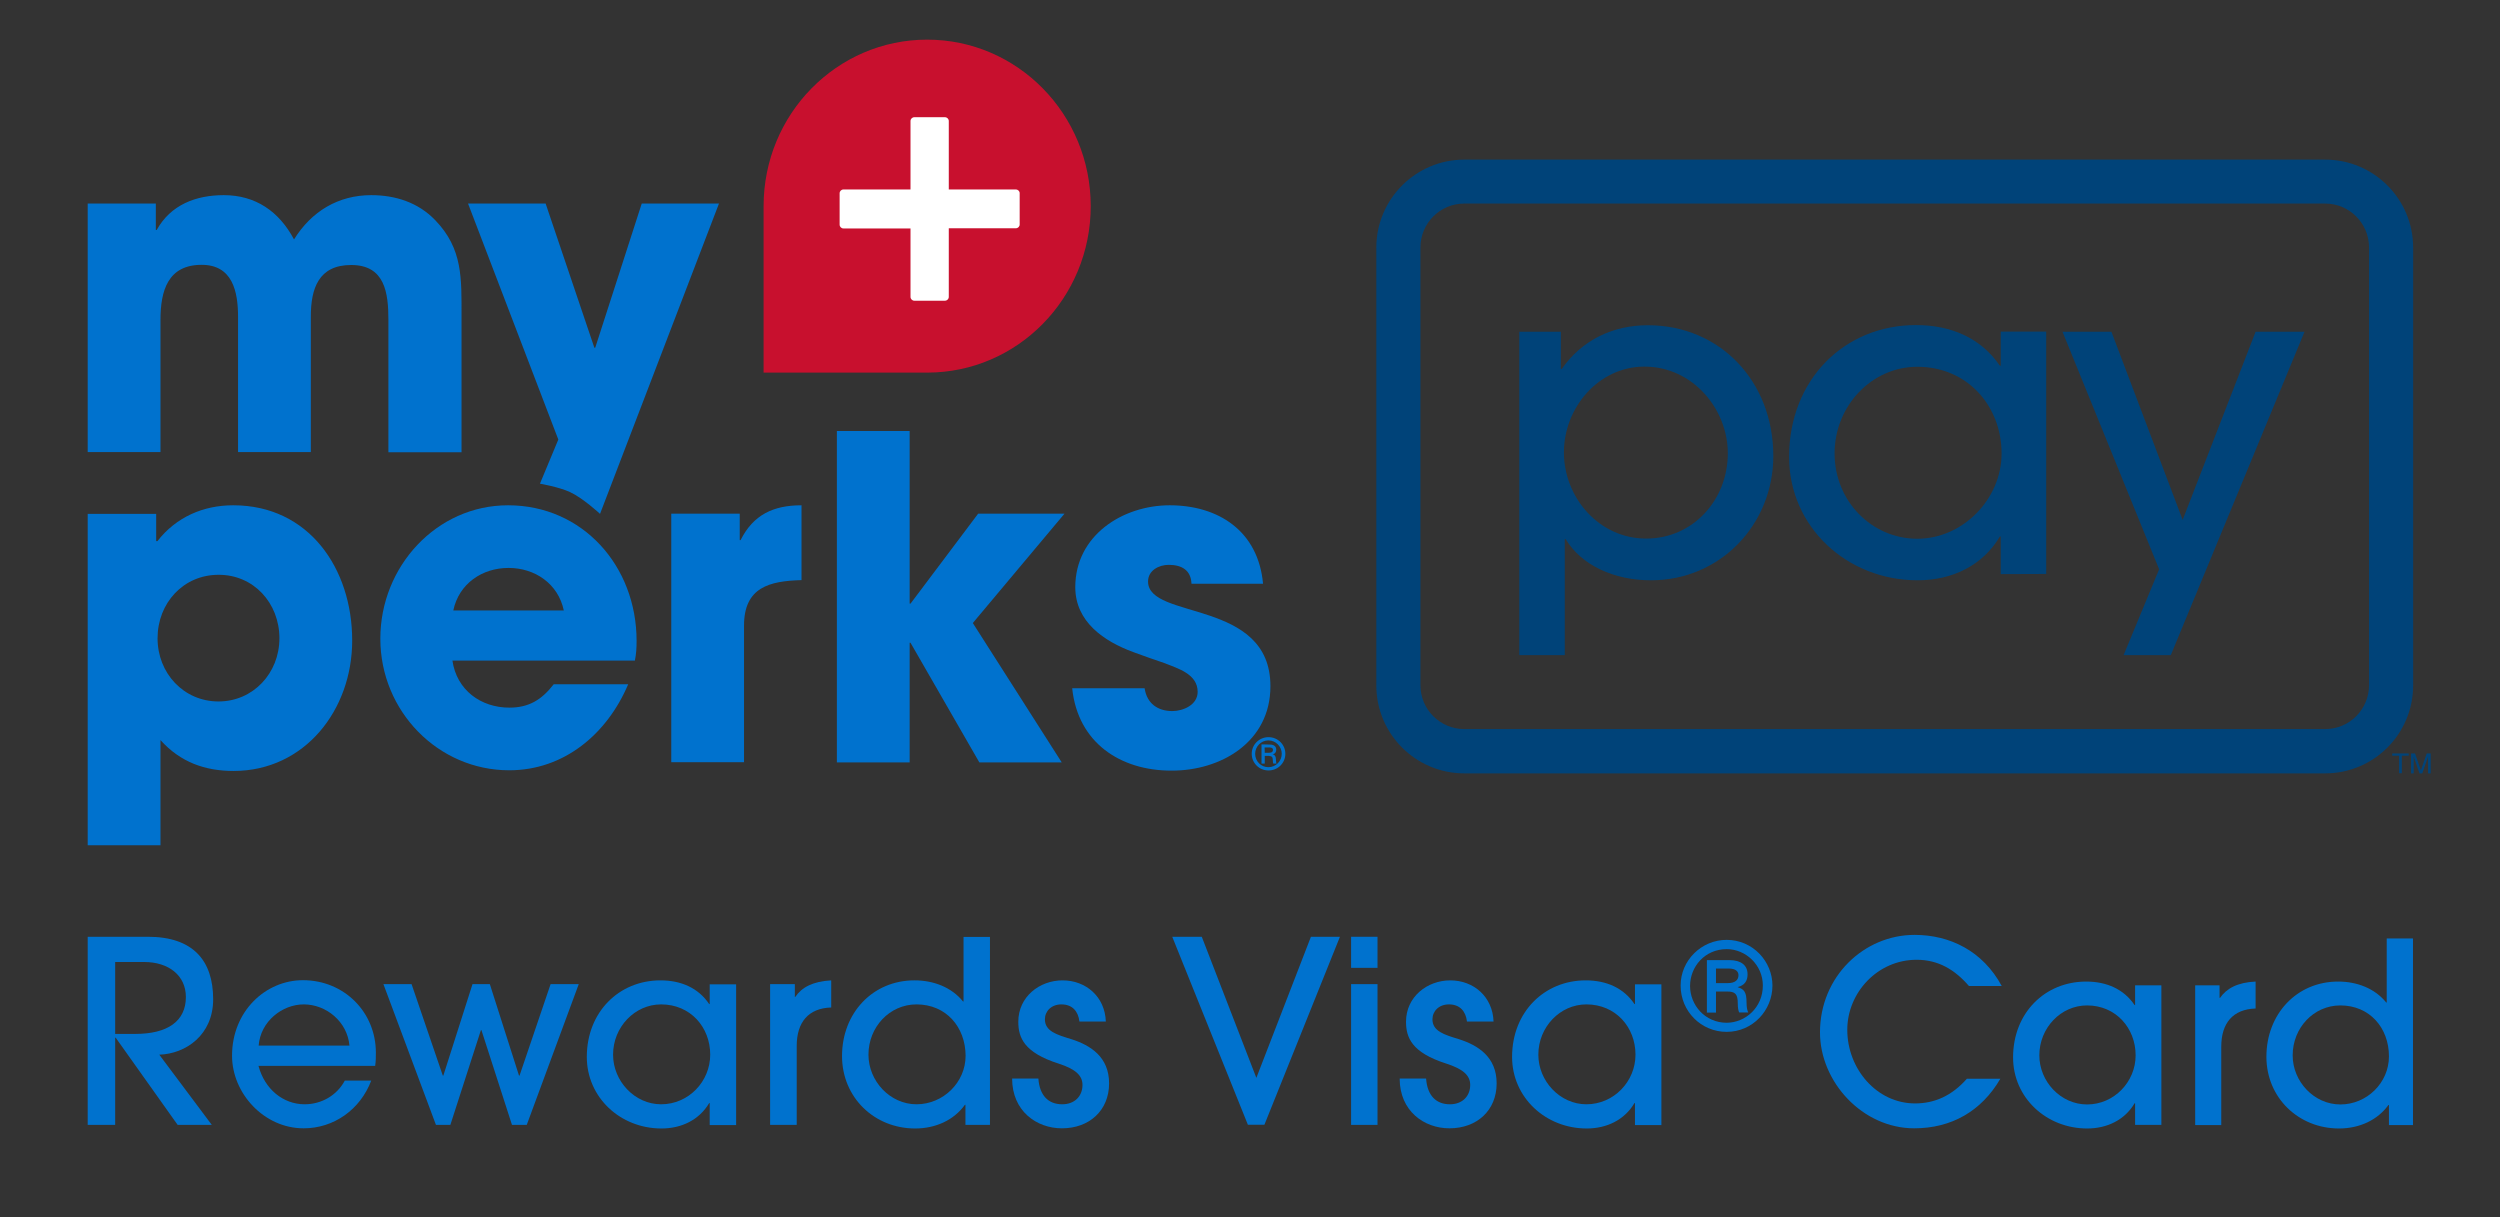 <?xml version="1.0" encoding="utf-8"?>
<!-- Generator: Adobe Illustrator 27.8.1, SVG Export Plug-In . SVG Version: 6.00 Build 0)  -->
<svg version="1.1" id="Layer_1" xmlns="http://www.w3.org/2000/svg" xmlns:xlink="http://www.w3.org/1999/xlink" x="0px" y="0px"
	 viewBox="0 0 1456.6 709.3" style="enable-background:new 0 0 1456.6 709.3;" xml:space="preserve">
<rect x="0" y="0" width="1456.6" height="709.3" fill="#333333" stroke="none"/>
<style type="text/css">
	.st0{fill:#0072CE;}
	.st1{fill:#C8102E;}
	.st2{fill:#FFFFFF;}
	.st3{fill-rule:evenodd;clip-rule:evenodd;fill:#004379;}
	.st4{fill:#004379;}
</style>
<g>
	<path class="st0" d="M268.9,263.4v-79c0-22.2,0.8-39.4-15.3-56.1c-10-10.4-23.3-14.6-37.3-14.6c-19.2,0-34.8,9.4-45,25.8
		c-8.7-16.4-22.5-25.8-40.9-25.8c-16.1,0-30.9,5.5-39.1,20.3h-0.5v-15.4H51.1v144.8h42.4v-77c0-17,4.3-32.1,24-32.1
		c17.9,0,21.2,15.4,21.2,30.3v78.8h42.4v-79c0-16.4,4.6-30,23.5-30c19.7,0,21.7,16.2,21.7,32.1v77H268.9z"/>
	<path class="st0" d="M418.9,118.6h-45l-27.1,84h-0.5l-28.4-84h-45.2l52.6,137.5l-10.7,25.7c0,0,11,1.9,17.5,4.9
		c7.6,3.5,17.5,12.7,17.5,12.7L418.9,118.6z"/>
	<path class="st0" d="M205.2,373.2c0-42-25.3-78.8-69.3-78.8c-17.4,0-33.2,6.8-44.2,20.9h-0.5H91v-15.9H51.1v193.1h42.4v-61.3
		c11.5,12.8,25.8,18,42.7,18C177.6,449.1,205.2,413.6,205.2,373.2z M162.8,371.9c0,20.3-15.3,36.8-35.5,36.8s-35.5-16.4-35.5-36.8
		c0-20.6,15.1-37,35.5-37C147.7,334.8,162.8,351.3,162.8,371.9z"/>
	<path class="st0" d="M370.9,373.4c0-43.6-31.4-79-74.9-79c-41.7,0-74.4,35.7-74.4,77.7c0,42.3,33.7,76.7,75.1,76.7
		c31.9,0,57-21.1,69.3-50.1h-43.4c-6.9,8.9-14.3,13.6-25.8,13.6c-16.6,0-30.7-10.2-33.2-27.4h106.3
		C370.7,381,370.9,377.4,370.9,373.4z M328.5,355.7h-64.4c3.3-15.7,16.9-24.8,32.2-24.8C311.6,330.9,325.2,340,328.5,355.7z"/>
	<path class="st0" d="M467,338v-43.6c-16.4,0-28.1,5.5-35.5,20.3H431v-15.4h-39.9v144.8h42.4v-79.6C433.5,342.1,448.4,338.5,467,338
		z"/>
	<path class="st0" d="M620.2,299.3h-50.3l-39.4,52.4H530V251.1h-42.4v193.1H530v-69.7h0.5l40.1,69.7h48L566.8,363L620.2,299.3z"/>
	<path class="st0" d="M740.2,399.8c0-51.1-71.3-38.4-71.3-61c0-6.5,6.4-9.7,12-9.7c7.4,0,13,2.9,13.3,11h41.7
		c-2.8-30.8-26.1-45.7-54.4-45.7c-27.3,0-55,17.5-55,47.7c0,20.3,16.9,31.6,33.7,37.8c6.1,2.3,12.3,4.4,18.4,6.5
		c7.7,3.1,19.2,6.3,19.2,16.7c0,7.6-8.4,11.2-14.8,11.2c-8.4,0-14.8-4.4-16.1-13.3h-42.2c3.3,31.8,28.1,48,57.8,48
		C711.3,449.1,740.2,432.4,740.2,399.8z"/>
	<path class="st1" d="M444.9,120.1c0-53.6,42.7-97,95.3-97c52.6,0,95.3,43.4,95.3,97c0,53.6-42.7,97-95.3,97h-95.3V120.1z"/>
	<path class="st0" d="M748.9,439.2c0,5.4-4.4,9.7-9.8,9.7c-5.5,0-9.8-4.4-9.8-9.7s4.3-9.7,9.8-9.7
		C744.6,429.5,748.9,433.9,748.9,439.2z M731.3,439.2c0,4.3,3.4,7.8,7.7,7.8c4.3,0,7.8-3.5,7.8-7.8c0-4.2-3.4-7.8-7.8-7.8
		C734.7,431.4,731.3,435,731.3,439.2z M739.7,433.8c0.7,0,3.9,0,3.9,3c0,1.2-0.6,2.4-2.1,2.7v0c1.5,0.4,1.8,1.4,1.9,2.8
		c0.1,1.9,0.1,2.1,0.4,2.6h-1.9c-0.2-0.3-0.3-0.7-0.3-2.1c-0.1-1.7-0.4-2.2-2.4-2.4h-2.3v4.5h-1.9v-11.2L739.7,433.8L739.7,433.8z
		 M736.9,438.6h2.3c0.8,0,2.5,0,2.5-1.8c-0.1-1.2-1.3-1.3-2.3-1.3h-2.6L736.9,438.6L736.9,438.6z"/>
	<path class="st2" d="M591.9,110.4h-39.1V70.5c0-1.2-1-2.2-2.2-2.2h-17.9c-1.2,0-2.2,1-2.2,2.2v39.9h-39.1c-1.2,0-2.2,1-2.2,2.2
		v18.3c0,1.2,1,2.2,2.2,2.2h39.1v39.9c0,1.2,1,2.2,2.2,2.2h17.9c1.2,0,2.2-1,2.2-2.2V133h39.1c1.2,0,2.2-1,2.2-2.2v-18.3
		C594.1,111.4,593.1,110.4,591.9,110.4z"/>
	<path class="st3" d="M853.2,93h501.5c28.3,0,51.3,22.9,51.3,51.3v255c0,28.3-22.9,51.3-51.3,51.3H853.2
		c-28.3,0-51.3-22.9-51.3-51.3v-255C801.9,116,824.9,93,853.2,93z M853.2,118.6c-14.2,0-25.6,11.5-25.6,25.6v255
		c0,14.2,11.5,25.6,25.6,25.6h501.5c14.2,0,25.6-11.5,25.6-25.6v-255c0-14.2-11.5-25.6-25.6-25.6H853.2z"/>
	<path class="st4" d="M885.2,381.7V193.3h24.2v21.7h0.5c12-17.1,30-25.5,50.2-25.5c42,0,73.1,32.6,73.1,76.2
		c0,39.8-30.8,72.4-71.3,72.4c-21.4,0-40.5-8.7-49.7-24h-0.5v67.6H885.2z M1006.7,264.1c0-25.7-20.4-50.5-48.6-50.5
		c-26.5,0-46.9,23.7-46.9,50c0,26.2,20.4,50.2,47.9,50.2S1006.7,291.1,1006.7,264.1z"/>
	<path class="st4" d="M1165.7,334.5v-21.9h-0.5c-9.9,16.8-27.7,25.5-47.9,25.5c-41.2,0-74.9-31.1-74.9-71.9
		c0-45.1,32.3-76.8,73.9-76.8c20.7,0,38,7.7,48.9,23.7h0.5v-19.9h26.5v141.2L1165.7,334.5L1165.7,334.5z M1166.2,264.2
		c0-27.5-19.8-50.5-49.1-50.5c-26.5,0-48.2,22.7-48.2,50.5c0,27.8,21.7,49.7,48.2,49.7C1143.5,313.9,1166.2,290.9,1166.2,264.2z"/>
	<path class="st4" d="M1237.3,381.7l20.7-50l-56.3-138.4h28.5l41.5,109.6l42.5-109.6h28.5l-77.9,188.4H1237.3z"/>
	<g>
		<polygon class="st4" points="1403.4,439 1403.4,440.3 1399.4,440.3 1399.4,450.5 1397.8,450.5 1397.8,440.3 1393.8,440.3 
			1393.8,439 		"/>
		<path class="st4" d="M1404.8,439h2.3l3.4,9.8l3.4-9.8h2.3v11.6h-1.5v-6.8c0-0.2,0-0.6,0-1.2c0-0.5,0-1.1,0-1.8l-3.4,9.8h-1.6
			l-3.4-9.8v0.4c0,0.3,0,0.7,0,1.3c0,0.6,0,1,0,1.3v6.8h-1.5V439z"/>
	</g>
	<g>
		<g>
			<path class="st0" d="M103.5,655.4l-36.1-50.8h-0.3v50.8h-16V545.8h35.1c26.3,0,38,13.9,38,36.4c0,20.9-16,31.8-31.4,32.3
				l30.6,40.9H103.5z M78.8,602.4c18.7,0,29.5-7.3,29.5-21.5c0-12.6-10.1-20.4-24.3-20.4H67.1v41.9H78.8z"/>
			<path class="st0" d="M150.6,621c3.6,13.6,14.4,22.4,26.9,22.4c9.6,0,18.7-5,23.4-13.8h15.4c-6.4,16.9-21.8,27.8-39.4,27.8
				c-23.1,0-41.7-20.4-41.7-42.3c0-25.9,19.5-44,41.3-44c24.1,0,42.5,18.7,42.5,42.2c0,2.5,0,4.9-0.4,7.7H150.6z M203.6,609.2
				c-1.2-13.9-13.5-24-26.6-24c-12.6,0-25.2,9.9-26.3,24H203.6z"/>
			<path class="st0" d="M298.3,655.4l-17.8-55.2h-0.3l-17.8,55.2h-8.4l-30.6-82h16.4l18.2,53.3h0.3l17-53.3h10.1l17,53.3h0.3
				l18.1-53.3h16.4l-30.3,82H298.3z"/>
			<path class="st0" d="M413.5,655.4v-12.7h-0.3c-5.8,9.8-16.1,14.8-27.8,14.8c-24,0-43.5-18.1-43.5-41.7
				c0-26.2,18.8-44.6,42.9-44.6c12,0,22.1,4.4,28.4,13.8h0.3v-11.5h15.4v82H413.5z M413.8,614.5c0-16-11.5-29.3-28.6-29.3
				c-15.4,0-28,13.2-28,29.3c0,15.4,12.6,28.9,28,28.9C401.2,643.4,413.8,630.1,413.8,614.5z"/>
			<path class="st0" d="M448.7,655.4v-82h14.4v7.4h0.3c3.7-5.5,10.1-9,20.9-9.6V587c-13.3,0.4-20.1,8.6-20.1,22.4v46H448.7z"/>
			<path class="st0" d="M562.5,655.4v-11.7h-0.3c-6.4,8.9-17,13.8-29,13.8c-23.8,0-42.6-18.1-42.6-42.2c0-25,17.8-44.1,42.2-44.1
				c11.1,0,21.6,4,28.3,12.3h0.3v-37.6h15.4v109.5H562.5z M534,585.2c-15.7,0-28,13.2-28,29.3c0,15.4,12.6,28.9,28,28.9
				c15.5,0,28.6-12.7,28.6-28.3C562.5,598.4,551.3,585.2,534,585.2z"/>
			<path class="st0" d="M628.9,595.1c-0.7-5.9-4.1-9.9-10.5-9.9c-5.9,0-9.6,4-9.6,8.7c0,7,7.1,9,15.2,11.5
				c11.5,3.6,22.2,10.5,22.2,25.8c0,15.8-11.5,26.2-27.5,26.2c-14.8,0-29-10.1-29-29H605c0.7,9.9,5.8,15,13.9,15
				c7.1,0,11.8-4.6,11.8-11.3c0-5.6-4.3-9.3-13.9-12.4c-20.1-6.4-23.5-15.1-23.5-24.4c0-14.5,12.3-24.1,25.8-24.1
				c13.6,0,24.7,9.5,25.2,24H628.9z"/>
			<path class="st0" d="M727.1,655.4L683,545.8h17.2L732,628l31.8-82.2h16.9l-44,109.5H727.1z"/>
			<path class="st0" d="M787.2,563.9v-18.1h15.4v18.1H787.2z M787.2,655.4v-82h15.4v82H787.2z"/>
			<path class="st0" d="M854.7,595.1c-0.7-5.9-4.1-9.9-10.5-9.9c-5.9,0-9.6,4-9.6,8.7c0,7,7.1,9,15.2,11.5
				c11.5,3.6,22.2,10.5,22.2,25.8c0,15.8-11.5,26.2-27.5,26.2c-14.8,0-29-10.1-29-29h15.4c0.7,9.9,5.8,15,13.9,15
				c7.1,0,11.8-4.6,11.8-11.3c0-5.6-4.3-9.3-13.9-12.4c-20.1-6.4-23.5-15.1-23.5-24.4c0-14.5,12.3-24.1,25.8-24.1
				c13.6,0,24.7,9.5,25.2,24H854.7z"/>
			<path class="st0" d="M952.6,655.4v-12.7h-0.3c-5.8,9.8-16.1,14.8-27.8,14.8c-24,0-43.5-18.1-43.5-41.7
				c0-26.2,18.8-44.6,42.9-44.6c12,0,22.1,4.4,28.4,13.8h0.3v-11.5H968v82H952.6z M952.9,614.5c0-16-11.5-29.3-28.6-29.3
				c-15.4,0-28,13.2-28,29.3c0,15.4,12.6,28.9,28,28.9C940.3,643.4,952.9,630.1,952.9,614.5z"/>
			<path class="st0" d="M979.2,574.2c0-14.7,12.2-26.6,26.8-26.6c15.3,0,26.7,12.6,26.7,26.6c0,14.5-11.5,27-26.7,27
				C991.2,601.2,979.2,589.3,979.2,574.2z M1027.1,574.2c0-12.1-10.1-21.2-21-21.2c-12.8,0-21.4,10.2-21.4,21.5
				c0,11,8.6,21.4,21.4,21.4C1017,595.8,1027.1,587,1027.1,574.2z M1013.4,590c-0.6-0.8-0.9-3.1-0.9-5.3c0-5.6-1.5-7-6.3-7h-6.4V590
				h-5.3v-30.6h13c6.8,0,10.7,2.9,10.7,8.3c0,3.9-1.8,6.4-5.7,7.4v0.1c3.7,1.1,5.1,2.9,5.1,8.8c0,2.9,0.4,4.8,1,5.9H1013.4z
				 M1006.7,572.8c4.2,0,6.2-1.8,6.2-4.6c0-2.2-1.6-3.9-5.7-3.9h-7.4v8.5H1006.7z"/>
		</g>
		<g>
			<path class="st0" d="M1165.5,628.5c-11,18.9-28.5,28.9-50.2,28.9c-30.1,0-54.9-27-54.9-55.9c0-32.7,25.8-56.8,55.1-56.8
				c20.6,0,39.8,9.4,50.8,29.8h-19.1c-8.2-9.5-17.8-15.3-30.5-15.3c-22.8,0-40.4,19.2-40.4,40.8c0,22.8,17.2,42.9,39.5,42.9
				c11.3,0,21.4-4.4,30.2-14.4H1165.5z"/>
			<path class="st0" d="M1244,655.4v-12.6h-0.3c-5.7,9.7-16,14.7-27.6,14.7c-23.8,0-43.2-17.9-43.2-41.4c0-26,18.6-44.2,42.6-44.2
				c11.9,0,21.9,4.4,28.2,13.7h0.3v-11.5h15.3v81.3H1244z M1244.3,614.9c0-15.9-11.5-29.1-28.3-29.1c-15.3,0-27.8,13.1-27.8,29.1
				c0,15.3,12.5,28.6,27.8,28.6C1231.8,643.5,1244.3,630.3,1244.3,614.9z"/>
			<path class="st0" d="M1279,655.4v-81.3h14.2v7.3h0.3c3.7-5.4,10-9,20.7-9.5v15.7c-13.2,0.4-20,8.5-20,22.2v45.7H1279z"/>
			<path class="st0" d="M1391.9,655.4v-11.6h-0.3c-6.3,8.8-16.9,13.7-28.8,13.7c-23.6,0-42.3-17.9-42.3-41.8
				c0-24.8,17.6-43.8,41.8-43.8c11,0,21.4,4,28,12.2h0.3v-37.3h15.3v108.7H1391.9z M1363.6,585.8c-15.6,0-27.8,13.1-27.8,29.1
				c0,15.3,12.5,28.6,27.8,28.6c15.4,0,28.3-12.6,28.3-28C1391.9,598.9,1380.7,585.8,1363.6,585.8z"/>
		</g>
	</g>
</g>
</svg>

